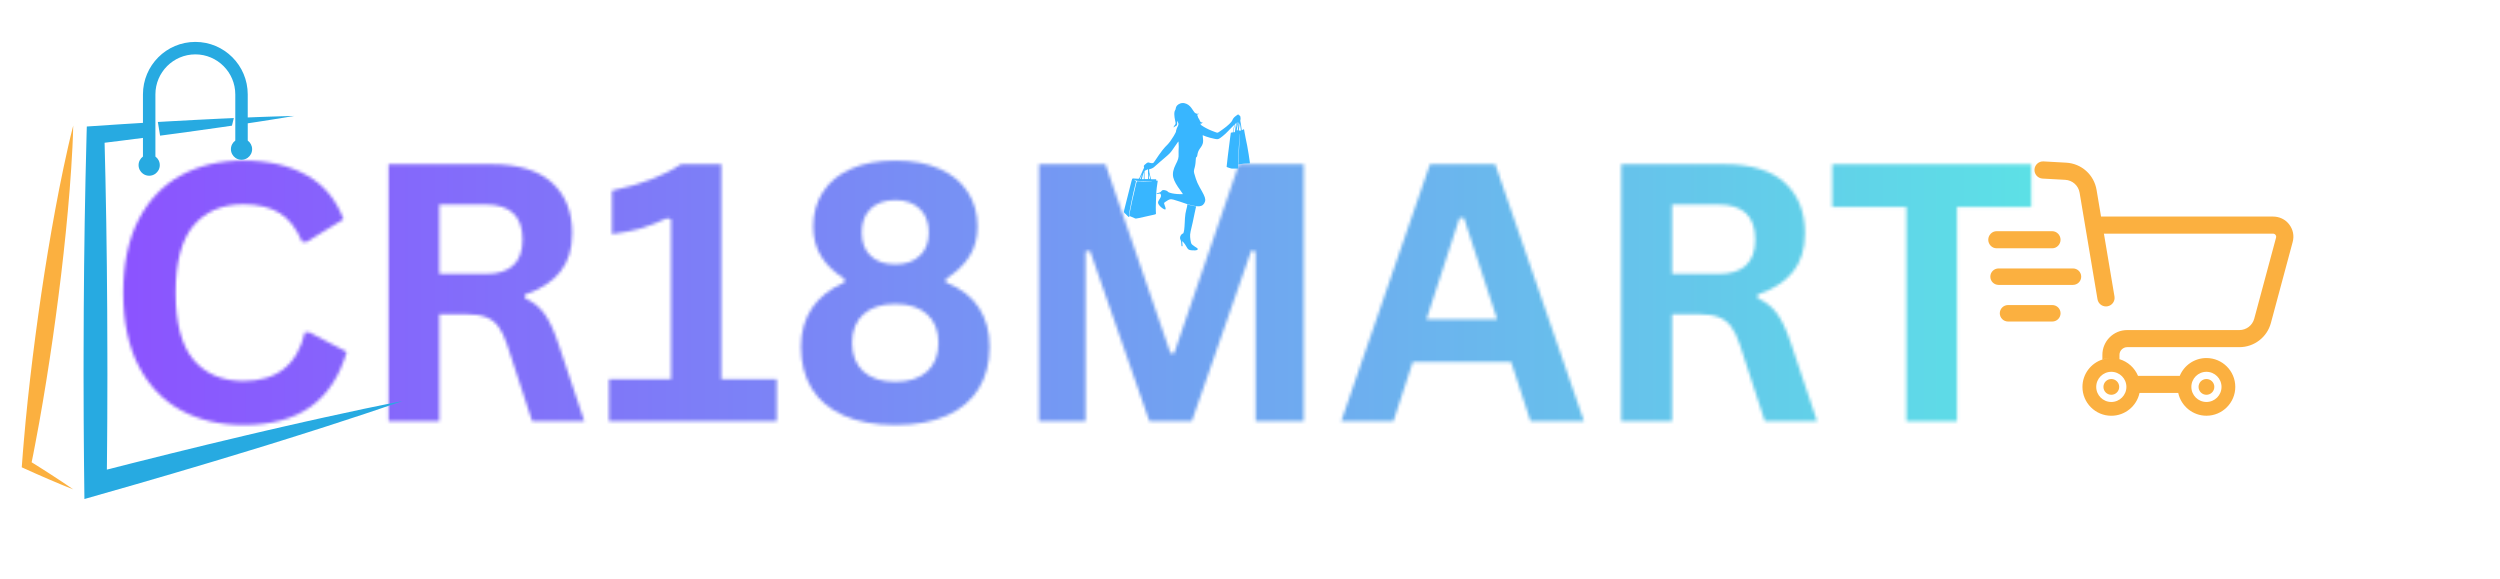 <svg version="1.0" preserveAspectRatio="xMidYMid meet" height="250" viewBox="0 0 810 187.5" zoomAndPan="magnify" width="1080" xmlns:xlink="http://www.w3.org/1999/xlink" xmlns="http://www.w3.org/2000/svg"><defs><filter id="1d93ebd31a" height="100%" width="100%" y="0%" x="0%"><feColorMatrix color-interpolation-filters="sRGB" values="0 0 0 0 1 0 0 0 0 1 0 0 0 0 1 0 0 0 1 0"></feColorMatrix></filter><g></g><clipPath id="fa1cfe1f7f"><path clip-rule="nonzero" d="M 1.078 0 L 808.922 0 L 808.922 187 L 1.078 187 Z M 1.078 0"></path></clipPath><clipPath id="c93cadf011"><path clip-rule="nonzero" d="M 0.078 0 L 807.922 0 L 807.922 187 L 0.078 187 Z M 0.078 0"></path></clipPath><clipPath id="89bdf2b02a"><path clip-rule="nonzero" d="M 0.078 0 L 807.922 0 L 807.922 187 L 0.078 187 Z M 0.078 0"></path></clipPath><linearGradient id="1d2aead615" y2="108.5" gradientUnits="userSpaceOnUse" x2="1063.426" y1="108.5" gradientTransform="matrix(0.748, 0, 0, 0.748, 12.537, 10.071)" x1="-16.659"><stop offset="0" stop-color="rgb(54.9%, 32.159%, 100%)" stop-opacity="1"></stop><stop offset="0.031" stop-color="rgb(54.9%, 32.159%, 100%)" stop-opacity="1"></stop><stop offset="0.039" stop-color="rgb(54.9%, 32.159%, 100%)" stop-opacity="1"></stop><stop offset="0.043" stop-color="rgb(54.817%, 32.402%, 99.957%)" stop-opacity="1"></stop><stop offset="0.047" stop-color="rgb(54.736%, 32.645%, 99.915%)" stop-opacity="1"></stop><stop offset="0.051" stop-color="rgb(54.642%, 32.927%, 99.864%)" stop-opacity="1"></stop><stop offset="0.055" stop-color="rgb(54.547%, 33.209%, 99.815%)" stop-opacity="1"></stop><stop offset="0.059" stop-color="rgb(54.453%, 33.492%, 99.767%)" stop-opacity="1"></stop><stop offset="0.062" stop-color="rgb(54.358%, 33.774%, 99.718%)" stop-opacity="1"></stop><stop offset="0.066" stop-color="rgb(54.263%, 34.056%, 99.667%)" stop-opacity="1"></stop><stop offset="0.07" stop-color="rgb(54.169%, 34.338%, 99.619%)" stop-opacity="1"></stop><stop offset="0.074" stop-color="rgb(54.073%, 34.621%, 99.568%)" stop-opacity="1"></stop><stop offset="0.078" stop-color="rgb(53.978%, 34.903%, 99.519%)" stop-opacity="1"></stop><stop offset="0.082" stop-color="rgb(53.883%, 35.185%, 99.471%)" stop-opacity="1"></stop><stop offset="0.086" stop-color="rgb(53.789%, 35.468%, 99.422%)" stop-opacity="1"></stop><stop offset="0.09" stop-color="rgb(53.694%, 35.75%, 99.371%)" stop-opacity="1"></stop><stop offset="0.094" stop-color="rgb(53.6%, 36.032%, 99.323%)" stop-opacity="1"></stop><stop offset="0.098" stop-color="rgb(53.505%, 36.314%, 99.272%)" stop-opacity="1"></stop><stop offset="0.102" stop-color="rgb(53.41%, 36.597%, 99.223%)" stop-opacity="1"></stop><stop offset="0.105" stop-color="rgb(53.316%, 36.879%, 99.174%)" stop-opacity="1"></stop><stop offset="0.109" stop-color="rgb(53.221%, 37.161%, 99.126%)" stop-opacity="1"></stop><stop offset="0.113" stop-color="rgb(53.127%, 37.442%, 99.075%)" stop-opacity="1"></stop><stop offset="0.117" stop-color="rgb(53.032%, 37.724%, 99.026%)" stop-opacity="1"></stop><stop offset="0.121" stop-color="rgb(52.936%, 38.007%, 98.976%)" stop-opacity="1"></stop><stop offset="0.125" stop-color="rgb(52.841%, 38.289%, 98.927%)" stop-opacity="1"></stop><stop offset="0.129" stop-color="rgb(52.747%, 38.571%, 98.878%)" stop-opacity="1"></stop><stop offset="0.133" stop-color="rgb(52.652%, 38.853%, 98.83%)" stop-opacity="1"></stop><stop offset="0.137" stop-color="rgb(52.557%, 39.136%, 98.779%)" stop-opacity="1"></stop><stop offset="0.141" stop-color="rgb(52.463%, 39.418%, 98.73%)" stop-opacity="1"></stop><stop offset="0.145" stop-color="rgb(52.368%, 39.7%, 98.68%)" stop-opacity="1"></stop><stop offset="0.148" stop-color="rgb(52.274%, 39.983%, 98.631%)" stop-opacity="1"></stop><stop offset="0.152" stop-color="rgb(52.179%, 40.265%, 98.582%)" stop-opacity="1"></stop><stop offset="0.156" stop-color="rgb(52.084%, 40.547%, 98.534%)" stop-opacity="1"></stop><stop offset="0.16" stop-color="rgb(51.99%, 40.829%, 98.483%)" stop-opacity="1"></stop><stop offset="0.164" stop-color="rgb(51.895%, 41.112%, 98.434%)" stop-opacity="1"></stop><stop offset="0.168" stop-color="rgb(51.801%, 41.394%, 98.386%)" stop-opacity="1"></stop><stop offset="0.172" stop-color="rgb(51.706%, 41.676%, 98.337%)" stop-opacity="1"></stop><stop offset="0.176" stop-color="rgb(51.61%, 41.959%, 98.286%)" stop-opacity="1"></stop><stop offset="0.18" stop-color="rgb(51.515%, 42.241%, 98.238%)" stop-opacity="1"></stop><stop offset="0.184" stop-color="rgb(51.421%, 42.523%, 98.187%)" stop-opacity="1"></stop><stop offset="0.188" stop-color="rgb(51.326%, 42.805%, 98.138%)" stop-opacity="1"></stop><stop offset="0.191" stop-color="rgb(51.231%, 43.088%, 98.09%)" stop-opacity="1"></stop><stop offset="0.195" stop-color="rgb(51.137%, 43.37%, 98.041%)" stop-opacity="1"></stop><stop offset="0.199" stop-color="rgb(51.042%, 43.652%, 97.99%)" stop-opacity="1"></stop><stop offset="0.203" stop-color="rgb(50.948%, 43.935%, 97.942%)" stop-opacity="1"></stop><stop offset="0.207" stop-color="rgb(50.853%, 44.217%, 97.891%)" stop-opacity="1"></stop><stop offset="0.211" stop-color="rgb(50.758%, 44.499%, 97.842%)" stop-opacity="1"></stop><stop offset="0.215" stop-color="rgb(50.664%, 44.781%, 97.794%)" stop-opacity="1"></stop><stop offset="0.219" stop-color="rgb(50.569%, 45.064%, 97.745%)" stop-opacity="1"></stop><stop offset="0.223" stop-color="rgb(50.473%, 45.346%, 97.694%)" stop-opacity="1"></stop><stop offset="0.227" stop-color="rgb(50.378%, 45.628%, 97.646%)" stop-opacity="1"></stop><stop offset="0.23" stop-color="rgb(50.284%, 45.911%, 97.595%)" stop-opacity="1"></stop><stop offset="0.234" stop-color="rgb(50.189%, 46.193%, 97.546%)" stop-opacity="1"></stop><stop offset="0.238" stop-color="rgb(50.095%, 46.475%, 97.498%)" stop-opacity="1"></stop><stop offset="0.242" stop-color="rgb(50%, 46.758%, 97.449%)" stop-opacity="1"></stop><stop offset="0.246" stop-color="rgb(49.905%, 47.04%, 97.398%)" stop-opacity="1"></stop><stop offset="0.25" stop-color="rgb(49.811%, 47.322%, 97.35%)" stop-opacity="1"></stop><stop offset="0.254" stop-color="rgb(49.716%, 47.604%, 97.299%)" stop-opacity="1"></stop><stop offset="0.258" stop-color="rgb(49.622%, 47.887%, 97.25%)" stop-opacity="1"></stop><stop offset="0.262" stop-color="rgb(49.527%, 48.169%, 97.202%)" stop-opacity="1"></stop><stop offset="0.266" stop-color="rgb(49.432%, 48.451%, 97.153%)" stop-opacity="1"></stop><stop offset="0.27" stop-color="rgb(49.336%, 48.734%, 97.102%)" stop-opacity="1"></stop><stop offset="0.273" stop-color="rgb(49.242%, 49.016%, 97.054%)" stop-opacity="1"></stop><stop offset="0.277" stop-color="rgb(49.147%, 49.298%, 97.003%)" stop-opacity="1"></stop><stop offset="0.281" stop-color="rgb(49.052%, 49.58%, 96.954%)" stop-opacity="1"></stop><stop offset="0.285" stop-color="rgb(48.958%, 49.863%, 96.906%)" stop-opacity="1"></stop><stop offset="0.289" stop-color="rgb(48.863%, 50.145%, 96.857%)" stop-opacity="1"></stop><stop offset="0.293" stop-color="rgb(48.769%, 50.427%, 96.806%)" stop-opacity="1"></stop><stop offset="0.297" stop-color="rgb(48.674%, 50.71%, 96.758%)" stop-opacity="1"></stop><stop offset="0.301" stop-color="rgb(48.579%, 50.992%, 96.707%)" stop-opacity="1"></stop><stop offset="0.305" stop-color="rgb(48.485%, 51.274%, 96.658%)" stop-opacity="1"></stop><stop offset="0.309" stop-color="rgb(48.39%, 51.556%, 96.609%)" stop-opacity="1"></stop><stop offset="0.312" stop-color="rgb(48.296%, 51.839%, 96.561%)" stop-opacity="1"></stop><stop offset="0.316" stop-color="rgb(48.201%, 52.121%, 96.51%)" stop-opacity="1"></stop><stop offset="0.32" stop-color="rgb(48.106%, 52.403%, 96.461%)" stop-opacity="1"></stop><stop offset="0.324" stop-color="rgb(48.01%, 52.686%, 96.411%)" stop-opacity="1"></stop><stop offset="0.328" stop-color="rgb(47.916%, 52.968%, 96.362%)" stop-opacity="1"></stop><stop offset="0.332" stop-color="rgb(47.821%, 53.25%, 96.313%)" stop-opacity="1"></stop><stop offset="0.336" stop-color="rgb(47.726%, 53.532%, 96.265%)" stop-opacity="1"></stop><stop offset="0.34" stop-color="rgb(47.632%, 53.815%, 96.214%)" stop-opacity="1"></stop><stop offset="0.344" stop-color="rgb(47.537%, 54.097%, 96.165%)" stop-opacity="1"></stop><stop offset="0.348" stop-color="rgb(47.443%, 54.378%, 96.117%)" stop-opacity="1"></stop><stop offset="0.352" stop-color="rgb(47.348%, 54.66%, 96.068%)" stop-opacity="1"></stop><stop offset="0.355" stop-color="rgb(47.253%, 54.942%, 96.017%)" stop-opacity="1"></stop><stop offset="0.359" stop-color="rgb(47.159%, 55.225%, 95.969%)" stop-opacity="1"></stop><stop offset="0.363" stop-color="rgb(47.064%, 55.507%, 95.918%)" stop-opacity="1"></stop><stop offset="0.367" stop-color="rgb(46.97%, 55.789%, 95.869%)" stop-opacity="1"></stop><stop offset="0.371" stop-color="rgb(46.873%, 56.071%, 95.821%)" stop-opacity="1"></stop><stop offset="0.375" stop-color="rgb(46.779%, 56.354%, 95.772%)" stop-opacity="1"></stop><stop offset="0.379" stop-color="rgb(46.684%, 56.636%, 95.721%)" stop-opacity="1"></stop><stop offset="0.383" stop-color="rgb(46.59%, 56.918%, 95.673%)" stop-opacity="1"></stop><stop offset="0.387" stop-color="rgb(46.495%, 57.201%, 95.622%)" stop-opacity="1"></stop><stop offset="0.391" stop-color="rgb(46.4%, 57.483%, 95.573%)" stop-opacity="1"></stop><stop offset="0.395" stop-color="rgb(46.306%, 57.765%, 95.525%)" stop-opacity="1"></stop><stop offset="0.398" stop-color="rgb(46.211%, 58.047%, 95.476%)" stop-opacity="1"></stop><stop offset="0.402" stop-color="rgb(46.117%, 58.33%, 95.425%)" stop-opacity="1"></stop><stop offset="0.406" stop-color="rgb(46.022%, 58.612%, 95.377%)" stop-opacity="1"></stop><stop offset="0.41" stop-color="rgb(45.927%, 58.894%, 95.326%)" stop-opacity="1"></stop><stop offset="0.414" stop-color="rgb(45.833%, 59.177%, 95.277%)" stop-opacity="1"></stop><stop offset="0.418" stop-color="rgb(45.738%, 59.459%, 95.229%)" stop-opacity="1"></stop><stop offset="0.422" stop-color="rgb(45.644%, 59.741%, 95.18%)" stop-opacity="1"></stop><stop offset="0.426" stop-color="rgb(45.547%, 60.023%, 95.129%)" stop-opacity="1"></stop><stop offset="0.43" stop-color="rgb(45.453%, 60.306%, 95.081%)" stop-opacity="1"></stop><stop offset="0.434" stop-color="rgb(45.358%, 60.588%, 95.03%)" stop-opacity="1"></stop><stop offset="0.438" stop-color="rgb(45.264%, 60.87%, 94.981%)" stop-opacity="1"></stop><stop offset="0.441" stop-color="rgb(45.169%, 61.153%, 94.933%)" stop-opacity="1"></stop><stop offset="0.445" stop-color="rgb(45.074%, 61.435%, 94.884%)" stop-opacity="1"></stop><stop offset="0.449" stop-color="rgb(44.98%, 61.717%, 94.833%)" stop-opacity="1"></stop><stop offset="0.453" stop-color="rgb(44.885%, 62%, 94.785%)" stop-opacity="1"></stop><stop offset="0.457" stop-color="rgb(44.791%, 62.282%, 94.734%)" stop-opacity="1"></stop><stop offset="0.461" stop-color="rgb(44.696%, 62.564%, 94.685%)" stop-opacity="1"></stop><stop offset="0.465" stop-color="rgb(44.601%, 62.846%, 94.637%)" stop-opacity="1"></stop><stop offset="0.469" stop-color="rgb(44.507%, 63.129%, 94.588%)" stop-opacity="1"></stop><stop offset="0.473" stop-color="rgb(44.411%, 63.411%, 94.537%)" stop-opacity="1"></stop><stop offset="0.477" stop-color="rgb(44.316%, 63.693%, 94.489%)" stop-opacity="1"></stop><stop offset="0.48" stop-color="rgb(44.221%, 63.976%, 94.438%)" stop-opacity="1"></stop><stop offset="0.484" stop-color="rgb(44.127%, 64.258%, 94.389%)" stop-opacity="1"></stop><stop offset="0.488" stop-color="rgb(44.032%, 64.54%, 94.341%)" stop-opacity="1"></stop><stop offset="0.492" stop-color="rgb(43.938%, 64.822%, 94.292%)" stop-opacity="1"></stop><stop offset="0.496" stop-color="rgb(43.843%, 65.105%, 94.241%)" stop-opacity="1"></stop><stop offset="0.5" stop-color="rgb(43.748%, 65.387%, 94.193%)" stop-opacity="1"></stop><stop offset="0.504" stop-color="rgb(43.654%, 65.669%, 94.142%)" stop-opacity="1"></stop><stop offset="0.508" stop-color="rgb(43.559%, 65.952%, 94.093%)" stop-opacity="1"></stop><stop offset="0.512" stop-color="rgb(43.465%, 66.234%, 94.044%)" stop-opacity="1"></stop><stop offset="0.516" stop-color="rgb(43.37%, 66.516%, 93.996%)" stop-opacity="1"></stop><stop offset="0.52" stop-color="rgb(43.274%, 66.798%, 93.945%)" stop-opacity="1"></stop><stop offset="0.523" stop-color="rgb(43.179%, 67.081%, 93.896%)" stop-opacity="1"></stop><stop offset="0.527" stop-color="rgb(43.085%, 67.363%, 93.848%)" stop-opacity="1"></stop><stop offset="0.531" stop-color="rgb(42.99%, 67.645%, 93.799%)" stop-opacity="1"></stop><stop offset="0.535" stop-color="rgb(42.896%, 67.928%, 93.748%)" stop-opacity="1"></stop><stop offset="0.539" stop-color="rgb(42.801%, 68.21%, 93.7%)" stop-opacity="1"></stop><stop offset="0.543" stop-color="rgb(42.706%, 68.492%, 93.649%)" stop-opacity="1"></stop><stop offset="0.547" stop-color="rgb(42.612%, 68.774%, 93.6%)" stop-opacity="1"></stop><stop offset="0.551" stop-color="rgb(42.517%, 69.057%, 93.552%)" stop-opacity="1"></stop><stop offset="0.555" stop-color="rgb(42.422%, 69.339%, 93.503%)" stop-opacity="1"></stop><stop offset="0.559" stop-color="rgb(42.328%, 69.621%, 93.452%)" stop-opacity="1"></stop><stop offset="0.562" stop-color="rgb(42.233%, 69.904%, 93.404%)" stop-opacity="1"></stop><stop offset="0.566" stop-color="rgb(42.139%, 70.186%, 93.353%)" stop-opacity="1"></stop><stop offset="0.57" stop-color="rgb(42.044%, 70.468%, 93.304%)" stop-opacity="1"></stop><stop offset="0.574" stop-color="rgb(41.948%, 70.75%, 93.256%)" stop-opacity="1"></stop><stop offset="0.578" stop-color="rgb(41.853%, 71.033%, 93.207%)" stop-opacity="1"></stop><stop offset="0.582" stop-color="rgb(41.759%, 71.313%, 93.156%)" stop-opacity="1"></stop><stop offset="0.586" stop-color="rgb(41.664%, 71.596%, 93.108%)" stop-opacity="1"></stop><stop offset="0.59" stop-color="rgb(41.57%, 71.878%, 93.057%)" stop-opacity="1"></stop><stop offset="0.594" stop-color="rgb(41.475%, 72.16%, 93.008%)" stop-opacity="1"></stop><stop offset="0.598" stop-color="rgb(41.38%, 72.443%, 92.96%)" stop-opacity="1"></stop><stop offset="0.602" stop-color="rgb(41.286%, 72.725%, 92.911%)" stop-opacity="1"></stop><stop offset="0.605" stop-color="rgb(41.191%, 73.007%, 92.86%)" stop-opacity="1"></stop><stop offset="0.609" stop-color="rgb(41.096%, 73.289%, 92.812%)" stop-opacity="1"></stop><stop offset="0.613" stop-color="rgb(41.002%, 73.572%, 92.761%)" stop-opacity="1"></stop><stop offset="0.617" stop-color="rgb(40.907%, 73.854%, 92.712%)" stop-opacity="1"></stop><stop offset="0.621" stop-color="rgb(40.811%, 74.136%, 92.664%)" stop-opacity="1"></stop><stop offset="0.625" stop-color="rgb(40.717%, 74.419%, 92.615%)" stop-opacity="1"></stop><stop offset="0.629" stop-color="rgb(40.622%, 74.701%, 92.564%)" stop-opacity="1"></stop><stop offset="0.633" stop-color="rgb(40.527%, 74.983%, 92.516%)" stop-opacity="1"></stop><stop offset="0.637" stop-color="rgb(40.433%, 75.266%, 92.465%)" stop-opacity="1"></stop><stop offset="0.641" stop-color="rgb(40.338%, 75.548%, 92.416%)" stop-opacity="1"></stop><stop offset="0.645" stop-color="rgb(40.244%, 75.83%, 92.368%)" stop-opacity="1"></stop><stop offset="0.648" stop-color="rgb(40.149%, 76.112%, 92.319%)" stop-opacity="1"></stop><stop offset="0.652" stop-color="rgb(40.054%, 76.395%, 92.268%)" stop-opacity="1"></stop><stop offset="0.656" stop-color="rgb(39.96%, 76.677%, 92.22%)" stop-opacity="1"></stop><stop offset="0.66" stop-color="rgb(39.865%, 76.959%, 92.169%)" stop-opacity="1"></stop><stop offset="0.664" stop-color="rgb(39.771%, 77.242%, 92.12%)" stop-opacity="1"></stop><stop offset="0.668" stop-color="rgb(39.674%, 77.524%, 92.072%)" stop-opacity="1"></stop><stop offset="0.672" stop-color="rgb(39.58%, 77.806%, 92.023%)" stop-opacity="1"></stop><stop offset="0.676" stop-color="rgb(39.485%, 78.088%, 91.972%)" stop-opacity="1"></stop><stop offset="0.68" stop-color="rgb(39.391%, 78.371%, 91.924%)" stop-opacity="1"></stop><stop offset="0.684" stop-color="rgb(39.296%, 78.653%, 91.873%)" stop-opacity="1"></stop><stop offset="0.688" stop-color="rgb(39.201%, 78.935%, 91.824%)" stop-opacity="1"></stop><stop offset="0.691" stop-color="rgb(39.107%, 79.218%, 91.776%)" stop-opacity="1"></stop><stop offset="0.695" stop-color="rgb(39.012%, 79.5%, 91.727%)" stop-opacity="1"></stop><stop offset="0.699" stop-color="rgb(38.918%, 79.782%, 91.676%)" stop-opacity="1"></stop><stop offset="0.703" stop-color="rgb(38.823%, 80.064%, 91.628%)" stop-opacity="1"></stop><stop offset="0.707" stop-color="rgb(38.728%, 80.347%, 91.579%)" stop-opacity="1"></stop><stop offset="0.711" stop-color="rgb(38.634%, 80.629%, 91.53%)" stop-opacity="1"></stop><stop offset="0.715" stop-color="rgb(38.539%, 80.911%, 91.479%)" stop-opacity="1"></stop><stop offset="0.719" stop-color="rgb(38.445%, 81.194%, 91.431%)" stop-opacity="1"></stop><stop offset="0.723" stop-color="rgb(38.348%, 81.476%, 91.38%)" stop-opacity="1"></stop><stop offset="0.727" stop-color="rgb(38.254%, 81.758%, 91.331%)" stop-opacity="1"></stop><stop offset="0.73" stop-color="rgb(38.159%, 82.04%, 91.283%)" stop-opacity="1"></stop><stop offset="0.734" stop-color="rgb(38.065%, 82.323%, 91.234%)" stop-opacity="1"></stop><stop offset="0.738" stop-color="rgb(37.97%, 82.605%, 91.183%)" stop-opacity="1"></stop><stop offset="0.742" stop-color="rgb(37.875%, 82.887%, 91.135%)" stop-opacity="1"></stop><stop offset="0.746" stop-color="rgb(37.781%, 83.17%, 91.084%)" stop-opacity="1"></stop><stop offset="0.75" stop-color="rgb(37.686%, 83.452%, 91.035%)" stop-opacity="1"></stop><stop offset="0.754" stop-color="rgb(37.592%, 83.734%, 90.987%)" stop-opacity="1"></stop><stop offset="0.758" stop-color="rgb(37.497%, 84.016%, 90.938%)" stop-opacity="1"></stop><stop offset="0.762" stop-color="rgb(37.402%, 84.299%, 90.887%)" stop-opacity="1"></stop><stop offset="0.766" stop-color="rgb(37.308%, 84.581%, 90.839%)" stop-opacity="1"></stop><stop offset="0.77" stop-color="rgb(37.212%, 84.863%, 90.788%)" stop-opacity="1"></stop><stop offset="0.773" stop-color="rgb(37.117%, 85.146%, 90.739%)" stop-opacity="1"></stop><stop offset="0.777" stop-color="rgb(37.022%, 85.428%, 90.691%)" stop-opacity="1"></stop><stop offset="0.781" stop-color="rgb(36.928%, 85.71%, 90.642%)" stop-opacity="1"></stop><stop offset="0.785" stop-color="rgb(36.833%, 85.992%, 90.591%)" stop-opacity="1"></stop><stop offset="0.789" stop-color="rgb(36.739%, 86.275%, 90.543%)" stop-opacity="1"></stop><stop offset="0.793" stop-color="rgb(36.644%, 86.557%, 90.492%)" stop-opacity="1"></stop><stop offset="0.797" stop-color="rgb(36.549%, 86.839%, 90.443%)" stop-opacity="1"></stop><stop offset="0.801" stop-color="rgb(36.455%, 87.122%, 90.395%)" stop-opacity="1"></stop><stop offset="0.805" stop-color="rgb(36.36%, 87.404%, 90.346%)" stop-opacity="1"></stop><stop offset="0.809" stop-color="rgb(36.266%, 87.686%, 90.295%)" stop-opacity="1"></stop><stop offset="0.812" stop-color="rgb(36.171%, 87.968%, 90.247%)" stop-opacity="1"></stop><stop offset="0.875" stop-color="rgb(36.125%, 88.103%, 90.222%)" stop-opacity="1"></stop><stop offset="1" stop-color="rgb(36.079%, 88.239%, 90.199%)" stop-opacity="1"></stop></linearGradient><clipPath id="50ed7cf6f8"><rect height="187" y="0" width="808" x="0"></rect></clipPath><clipPath id="1123921757"><path clip-rule="nonzero" d="M 0.078 0 L 807.922 0 L 807.922 187 L 0.078 187 Z M 0.078 0"></path></clipPath><clipPath id="0b5e10e508"><rect height="187" y="0" width="808" x="0"></rect></clipPath><clipPath id="be7d7fc709"><rect height="187" y="0" width="808" x="0"></rect></clipPath><mask id="433caad255"><g filter="url(#1d93ebd31a)"><g transform="matrix(1, 0, 0, 1, 0, 0)"><g clip-path="url(#be7d7fc709)"><g clip-path="url(#1123921757)"><g transform="matrix(1, 0, 0, 1, 0, 0)"><g clip-path="url(#0b5e10e508)"><g fill-opacity="1" fill="#000000"><g transform="translate(32.38, 136.498)"><g><path d="M 45.516 1.203 C 37.836 1.203 31.078 -0.391 25.234 -3.578 C 19.391 -6.773 14.812 -11.57 11.5 -17.969 C 8.195 -24.363 6.547 -32.254 6.547 -41.641 C 6.547 -51.016 8.195 -58.898 11.5 -65.297 C 14.812 -71.703 19.391 -76.5 25.234 -79.688 C 31.078 -82.875 37.836 -84.469 45.516 -84.469 C 53.523 -84.469 60.328 -82.898 65.922 -79.766 C 71.523 -76.641 75.523 -71.867 77.922 -65.453 L 65.906 -58.094 L 64.484 -58.156 C 62.691 -62.488 60.266 -65.594 57.203 -67.469 C 54.148 -69.352 50.254 -70.297 45.516 -70.297 C 38.598 -70.297 33.203 -68.004 29.328 -63.422 C 25.461 -58.848 23.531 -51.586 23.531 -41.641 C 23.531 -31.723 25.461 -24.477 29.328 -19.906 C 33.203 -15.332 38.598 -13.047 45.516 -13.047 C 56.336 -13.047 62.961 -18.305 65.391 -28.828 L 66.812 -28.828 L 78.953 -22.5 C 76.672 -14.602 72.773 -8.676 67.266 -4.719 C 61.766 -0.77 54.516 1.203 45.516 1.203 Z M 45.516 1.203"></path></g></g></g><g fill-opacity="1" fill="#000000"><g transform="translate(114.06, 136.498)"><g><path d="M 10.828 0 L 10.828 -83.281 L 44.266 -83.281 C 52.879 -83.281 59.379 -81.297 63.766 -77.328 C 68.148 -73.359 70.344 -67.879 70.344 -60.891 C 70.344 -55.836 69.062 -51.695 66.5 -48.469 C 63.938 -45.238 60.113 -42.77 55.031 -41.062 L 55.031 -39.875 C 57.645 -38.727 59.758 -37.035 61.375 -34.797 C 62.988 -32.555 64.516 -29.234 65.953 -24.828 L 74.281 0 L 57.359 0 L 49.219 -24.891 C 48.383 -27.398 47.441 -29.348 46.391 -30.734 C 45.348 -32.117 44.02 -33.125 42.406 -33.75 C 40.789 -34.375 38.691 -34.688 36.109 -34.688 L 27.281 -34.688 L 27.281 0 Z M 42.266 -47.734 C 50.242 -47.734 54.234 -51.453 54.234 -58.891 C 54.234 -66.453 50.242 -70.234 42.266 -70.234 L 27.281 -70.234 L 27.281 -47.734 Z M 42.266 -47.734"></path></g></g></g><g fill-opacity="1" fill="#000000"><g transform="translate(191.925, 136.498)"><g><path d="M 4.391 0 L 4.391 -13.609 L 24.5 -13.609 L 24.5 -65.453 L 23.188 -65.797 C 20.332 -64.422 17.531 -63.332 14.781 -62.531 C 12.031 -61.738 8.891 -61.113 5.359 -60.656 L 5.359 -74.734 C 14.586 -76.672 22.047 -79.52 27.734 -83.281 L 40.781 -83.281 L 40.781 -13.609 L 58.734 -13.609 L 58.734 0 Z M 4.391 0"></path></g></g></g><g fill-opacity="1" fill="#000000"><g transform="translate(253.384, 136.498)"><g><path d="M 35.719 1.203 C 29.102 1.203 23.508 0.176 18.938 -1.875 C 14.363 -3.926 10.914 -6.848 8.594 -10.641 C 6.281 -14.441 5.125 -18.945 5.125 -24.156 C 5.125 -28.977 6.316 -33.156 8.703 -36.688 C 11.098 -40.219 14.598 -42.988 19.203 -45 L 19.203 -46.203 C 15.93 -48.211 13.43 -50.602 11.703 -53.375 C 9.973 -56.145 9.109 -59.391 9.109 -63.109 C 9.109 -67.328 10.145 -71.051 12.219 -74.281 C 14.289 -77.508 17.328 -80.016 21.328 -81.797 C 25.336 -83.578 30.133 -84.469 35.719 -84.469 C 41.301 -84.469 46.082 -83.578 50.062 -81.797 C 54.051 -80.016 57.086 -77.508 59.172 -74.281 C 61.266 -71.051 62.312 -67.328 62.312 -63.109 C 62.312 -59.391 61.438 -56.148 59.688 -53.391 C 57.945 -50.641 55.426 -48.242 52.125 -46.203 L 52.125 -45 C 56.977 -43.062 60.547 -40.305 62.828 -36.734 C 65.109 -33.172 66.25 -28.977 66.25 -24.156 C 66.25 -18.945 65.086 -14.441 62.766 -10.641 C 60.453 -6.848 57.016 -3.926 52.453 -1.875 C 47.898 0.176 42.32 1.203 35.719 1.203 Z M 35.719 -50.859 C 39.02 -50.859 41.645 -51.77 43.594 -53.594 C 45.551 -55.414 46.531 -57.941 46.531 -61.172 C 46.531 -64.441 45.551 -67.004 43.594 -68.859 C 41.645 -70.723 39.02 -71.656 35.719 -71.656 C 32.332 -71.656 29.672 -70.734 27.734 -68.891 C 25.797 -67.047 24.828 -64.473 24.828 -61.172 C 24.828 -57.91 25.797 -55.375 27.734 -53.562 C 29.672 -51.758 32.332 -50.859 35.719 -50.859 Z M 35.719 -12.812 C 40.156 -12.812 43.586 -13.922 46.016 -16.141 C 48.453 -18.367 49.672 -21.457 49.672 -25.406 C 49.672 -29.352 48.453 -32.438 46.016 -34.656 C 43.586 -36.883 40.156 -38 35.719 -38 C 31.238 -38 27.781 -36.883 25.344 -34.656 C 22.914 -32.438 21.703 -29.352 21.703 -25.406 C 21.703 -21.457 22.914 -18.367 25.344 -16.141 C 27.781 -13.922 31.238 -12.812 35.719 -12.812 Z M 35.719 -12.812"></path></g></g></g><g fill-opacity="1" fill="#000000"><g transform="translate(324.812, 136.498)"><g><path d="M 25.922 0 L 10.828 0 L 10.828 -83.281 L 32.359 -83.281 L 53.422 -22.047 L 54.625 -22.047 L 75.594 -83.281 L 96.609 -83.281 L 96.609 0 L 81 0 L 81 -55.031 L 79.578 -55.25 L 60.328 0 L 46.594 0 L 27.344 -55.25 L 25.922 -55.031 Z M 25.922 0"></path></g></g></g><g fill-opacity="1" fill="#000000"><g transform="translate(432.295, 136.498)"><g><path d="M 79.922 0 L 62.594 0 L 56.328 -19.203 L 24.438 -19.203 L 18.172 0 L 1.25 0 L 30.016 -83.281 L 51.156 -83.281 Z M 39.594 -65.906 L 28.875 -33.031 L 51.781 -33.031 L 41.016 -65.906 Z M 39.594 -65.906"></path></g></g></g><g fill-opacity="1" fill="#000000"><g transform="translate(513.463, 136.498)"><g><path d="M 10.828 0 L 10.828 -83.281 L 44.266 -83.281 C 52.879 -83.281 59.379 -81.297 63.766 -77.328 C 68.148 -73.359 70.344 -67.879 70.344 -60.891 C 70.344 -55.836 69.062 -51.695 66.5 -48.469 C 63.938 -45.238 60.113 -42.77 55.031 -41.062 L 55.031 -39.875 C 57.645 -38.727 59.758 -37.035 61.375 -34.797 C 62.988 -32.555 64.516 -29.234 65.953 -24.828 L 74.281 0 L 57.359 0 L 49.219 -24.891 C 48.383 -27.398 47.441 -29.348 46.391 -30.734 C 45.348 -32.117 44.02 -33.125 42.406 -33.75 C 40.789 -34.375 38.691 -34.688 36.109 -34.688 L 27.281 -34.688 L 27.281 0 Z M 42.266 -47.734 C 50.242 -47.734 54.234 -51.453 54.234 -58.891 C 54.234 -66.453 50.242 -70.234 42.266 -70.234 L 27.281 -70.234 L 27.281 -47.734 Z M 42.266 -47.734"></path></g></g></g><g fill-opacity="1" fill="#000000"><g transform="translate(590.359, 136.498)"><g><path d="M 66.766 -83.281 L 66.766 -69.438 L 42.719 -69.438 L 42.719 0 L 26.312 0 L 26.312 -69.438 L 2.281 -69.438 L 2.281 -83.281 Z M 66.766 -83.281"></path></g></g></g></g></g></g></g></g></g></mask><clipPath id="de799f42ca"><path clip-rule="nonzero" d="M 0.078 0 L 807.922 0 L 807.922 187 L 0.078 187 Z M 0.078 0"></path></clipPath><clipPath id="1d428f9480"><rect height="187" y="0" width="808" x="0"></rect></clipPath><clipPath id="6768bd3225"><rect height="187" y="0" width="808" x="0"></rect></clipPath><clipPath id="120f388f4d"><path clip-rule="nonzero" d="M 7.027 40 L 24 40 L 24 159 L 7.027 159 Z M 7.027 40"></path></clipPath><clipPath id="80f67aa7c1"><path clip-rule="nonzero" d="M 27 13.578 L 130.449 13.578 L 130.449 161.684 L 27 161.684 Z M 27 13.578"></path></clipPath><clipPath id="36175dadc5"><path clip-rule="nonzero" d="M 644.195 86 L 675 86 L 675 93 L 644.195 93 Z M 644.195 86"></path></clipPath><clipPath id="ef8b13a442"><path clip-rule="nonzero" d="M 644.195 74 L 668 74 L 668 81 L 644.195 81 Z M 644.195 74"></path></clipPath><clipPath id="81e4289d6e"><path clip-rule="nonzero" d="M 659.027 52.293 L 742.934 52.293 L 742.934 134.562 L 659.027 134.562 Z M 659.027 52.293"></path></clipPath><clipPath id="51822fd280"><path clip-rule="nonzero" d="M 364.07 33.336 L 405 33.336 L 405 81.207 L 364.07 81.207 Z M 364.07 33.336"></path></clipPath></defs><g clip-path="url(#fa1cfe1f7f)"><g transform="matrix(1, 0, 0, 1, 1, 0)"><g clip-path="url(#6768bd3225)"><g clip-path="url(#c93cadf011)"><g mask="url(#433caad255)"><g transform="matrix(1, 0, 0, 1, 0, 0)"><g clip-path="url(#1d428f9480)"><g clip-path="url(#de799f42ca)"><path fill-rule="nonzero" d="M 0.078 0 L 0.078 187 L 807.922 187 L 807.922 0 Z M 0.078 0" fill="url(#1d2aead615)"></path></g></g></g></g></g></g></g></g><g clip-path="url(#120f388f4d)"><path fill-rule="nonzero" fill-opacity="1" d="M 11.41 143.883 C 11.848 141.613 12.262 139.34 12.68 137.066 C 13.074 134.789 13.496 132.52 13.871 130.238 C 14.254 127.961 14.645 125.684 15 123.402 C 15.363 121.121 15.73 118.844 16.066 116.559 C 16.41 114.277 16.766 111.992 17.082 109.707 C 17.398 107.418 17.742 105.137 18.039 102.844 C 18.34 100.555 18.66 98.27 18.945 95.977 L 19.797 89.102 C 20.059 86.805 20.34 84.516 20.586 82.219 C 20.832 79.922 21.098 77.625 21.316 75.324 C 21.547 73.027 21.773 70.727 21.977 68.426 C 22.195 66.121 22.375 63.816 22.57 61.512 C 22.742 59.203 22.922 56.898 23.07 54.59 C 23.223 52.277 23.359 49.969 23.473 47.652 C 23.586 45.336 23.676 43.016 23.727 40.691 C 23.145 42.941 22.605 45.199 22.09 47.457 C 21.574 49.719 21.078 51.98 20.602 54.246 C 20.121 56.512 19.668 58.777 19.211 61.047 C 18.777 63.316 18.324 65.586 17.914 67.859 C 17.484 70.133 17.082 72.406 16.684 74.684 C 16.273 76.957 15.906 79.238 15.52 81.516 C 15.137 83.793 14.789 86.078 14.418 88.355 L 13.379 95.203 C 13.035 97.488 12.727 99.777 12.395 102.062 C 12.062 104.348 11.773 106.637 11.465 108.926 C 11.152 111.211 10.871 113.504 10.586 115.797 C 10.293 118.086 10.031 120.383 9.766 122.676 C 9.488 124.969 9.254 127.266 9 129.566 C 8.746 131.859 8.535 134.16 8.305 136.461 C 8.094 138.762 7.871 141.066 7.684 143.367 L 7.395 146.824 L 7.133 150.285 L 7.047 151.406 L 7.902 151.797 C 9.203 152.391 10.516 152.969 11.824 153.555 L 13.793 154.414 L 15.766 155.273 C 17.082 155.84 18.402 156.398 19.727 156.949 L 21.723 157.762 C 22.387 158.035 23.055 158.301 23.723 158.559 C 23.133 158.145 22.543 157.738 21.945 157.34 L 20.16 156.133 C 18.965 155.34 17.766 154.555 16.559 153.777 L 14.75 152.613 L 12.938 151.461 C 12.039 150.898 11.148 150.336 10.25 149.777 L 10.754 147.293 Z M 11.41 143.883" fill="#fbb040"></path></g><g clip-path="url(#80f67aa7c1)"><path fill-rule="nonzero" fill-opacity="1" d="M 124.098 131.188 C 121.988 131.609 119.883 132.051 117.777 132.492 C 113.566 133.379 109.367 134.293 105.168 135.223 L 98.875 136.625 L 92.59 138.055 L 86.305 139.5 L 80.031 140.973 C 75.848 141.945 71.672 142.965 67.492 143.965 C 63.312 144.965 59.148 146.012 54.973 147.031 C 50.801 148.055 46.641 149.117 42.473 150.16 C 39.855 150.809 37.238 151.484 34.625 152.156 L 34.652 149.797 L 34.711 142.723 L 34.758 135.652 L 34.777 128.578 L 34.797 121.508 L 34.785 114.434 C 34.77 109.719 34.777 105.004 34.734 100.289 L 34.617 86.141 L 34.43 71.996 L 34.164 57.848 C 34.07 53.984 33.988 50.117 33.887 46.25 L 39.238 45.59 L 46.316 44.68 L 46.316 50.723 C 45.461 51.348 44.898 52.355 44.898 53.5 C 44.898 54.645 45.457 55.656 46.316 56.281 C 46.883 56.695 47.578 56.941 48.336 56.941 C 49.09 56.941 49.785 56.695 50.352 56.281 C 51.211 55.656 51.77 54.645 51.77 53.5 C 51.77 52.355 51.211 51.348 50.352 50.723 L 50.352 30.586 C 50.352 23.434 56.16 17.617 63.293 17.617 C 70.43 17.617 76.234 23.434 76.234 30.586 L 76.234 45.551 C 75.379 46.176 74.816 47.188 74.816 48.332 C 74.816 49.477 75.375 50.488 76.234 51.113 C 76.801 51.523 77.496 51.773 78.25 51.773 C 79.008 51.773 79.703 51.523 80.27 51.113 C 81.125 50.488 81.688 49.477 81.688 48.332 C 81.688 47.188 81.129 46.18 80.27 45.551 L 80.27 39.953 L 83.34 39.492 L 87.34 38.867 L 91.344 38.227 C 92.676 38.02 94.008 37.793 95.34 37.566 C 93.988 37.598 92.637 37.629 91.289 37.672 L 87.238 37.797 L 83.191 37.941 L 80.266 38.059 L 80.266 30.586 C 80.262 21.191 72.664 13.578 63.289 13.578 C 53.914 13.578 46.316 21.191 46.316 30.586 L 46.316 39.809 L 38.73 40.281 L 30.66 40.82 L 28.125 40.988 L 28.047 43.699 C 27.91 48.418 27.82 53.133 27.707 57.848 L 27.441 71.992 L 27.254 86.141 L 27.137 100.285 C 27.094 105.004 27.102 109.715 27.086 114.434 L 27.074 121.504 L 27.094 128.578 L 27.113 135.648 L 27.16 142.723 L 27.219 149.793 L 27.297 156.867 L 27.352 161.684 L 31.883 160.383 C 36.012 159.199 40.148 158.047 44.27 156.84 C 48.395 155.637 52.523 154.453 56.641 153.23 C 60.762 152.004 64.883 150.805 68.996 149.559 C 73.109 148.316 77.227 147.09 81.332 145.816 L 87.492 143.926 L 93.648 142 L 99.797 140.059 L 105.938 138.098 C 110.031 136.777 114.121 135.445 118.203 134.086 C 120.246 133.406 122.285 132.727 124.32 132.023 C 126.355 131.328 128.395 130.641 130.426 129.922 C 128.312 130.324 126.207 130.758 124.098 131.188 Z M 124.098 131.188" fill="#27aae1"></path></g><path fill-rule="nonzero" fill-opacity="1" d="M 71.051 38.461 C 68.355 38.582 65.66 38.723 62.965 38.867 C 60.27 39 57.578 39.148 54.883 39.305 L 51.141 39.52 L 51.871 43.953 L 55.281 43.496 C 57.957 43.141 60.629 42.777 63.301 42.402 C 65.973 42.031 68.645 41.66 71.312 41.273 C 72.594 41.09 73.871 40.906 75.148 40.719 L 75.758 38.25 C 74.191 38.316 72.621 38.387 71.051 38.461 Z M 71.051 38.461" fill="#27aae1"></path><path fill-rule="nonzero" fill-opacity="1" d="M 664.938 98.836 L 650.617 98.836 C 649.137 98.836 647.934 100.023 647.934 101.504 C 647.934 102.984 649.137 104.176 650.617 104.176 L 664.938 104.176 C 666.418 104.176 667.621 102.984 667.621 101.504 C 667.621 100.023 666.418 98.836 664.938 98.836" fill="#fbb040"></path><g clip-path="url(#36175dadc5)"><path fill-rule="nonzero" fill-opacity="1" d="M 671.629 86.973 L 647.551 86.973 C 646.066 86.973 644.867 88.16 644.867 89.641 C 644.867 91.121 646.066 92.309 647.551 92.309 L 671.629 92.309 C 673.109 92.309 674.312 91.121 674.312 89.641 C 674.312 88.16 673.109 86.973 671.629 86.973" fill="#fbb040"></path></g><g clip-path="url(#ef8b13a442)"><path fill-rule="nonzero" fill-opacity="1" d="M 646.879 80.445 L 664.938 80.445 C 666.418 80.445 667.621 79.16 667.621 77.68 C 667.621 76.195 666.418 74.91 664.938 74.91 L 646.879 74.91 C 645.398 74.91 644.195 76.195 644.195 77.68 C 644.195 79.16 645.398 80.445 646.879 80.445" fill="#fbb040"></path></g><path fill-rule="nonzero" fill-opacity="1" d="M 714.887 127.91 C 716.297 127.91 717.441 126.766 717.441 125.355 C 717.441 123.941 716.297 122.801 714.887 122.801 C 713.477 122.801 712.332 123.941 712.332 125.355 C 712.332 126.766 713.477 127.91 714.887 127.91" fill="#fbb040"></path><path fill-rule="nonzero" fill-opacity="1" d="M 681.512 125.355 C 681.512 126.766 682.652 127.91 684.066 127.91 C 685.477 127.91 686.621 126.766 686.621 125.355 C 686.621 123.941 685.477 122.801 684.066 122.801 C 682.652 122.801 681.512 123.941 681.512 125.355" fill="#fbb040"></path><g clip-path="url(#81e4289d6e)"><path fill-rule="nonzero" fill-opacity="1" d="M 688.953 125.355 C 688.953 128.051 686.758 130.242 684.062 130.242 C 681.371 130.242 679.176 128.051 679.176 125.355 C 679.176 122.656 681.371 120.465 684.062 120.465 C 686.758 120.465 688.953 122.656 688.953 125.355 Z M 714.887 120.465 C 717.582 120.465 719.773 122.656 719.773 125.355 C 719.773 128.051 717.582 130.242 714.887 130.242 C 712.191 130.242 710 128.051 710 125.355 C 710 122.656 712.191 120.465 714.887 120.465 Z M 736.418 70.164 L 680.73 70.164 L 680.723 70.078 L 679.289 61.535 C 678.465 56.613 674.406 52.977 669.422 52.703 L 662.105 52.297 C 660.574 52.211 659.254 53.387 659.168 54.926 C 659.086 56.461 660.262 57.777 661.801 57.859 L 669.117 58.262 C 671.477 58.391 673.402 60.109 673.793 62.441 L 679.59 96.957 C 679.82 98.32 681 99.285 682.336 99.285 C 682.488 99.285 682.645 99.273 682.801 99.246 C 684.32 98.992 685.344 97.57 685.09 96.051 L 681.668 75.699 L 736.418 75.699 C 736.875 75.699 737.141 75.922 737.262 76.074 C 737.383 76.23 737.562 76.539 737.445 76.98 L 730.375 103.254 C 729.793 105.426 727.812 106.941 725.562 106.941 L 689.211 106.941 C 684.777 106.941 681.172 110.535 681.172 114.969 L 681.172 116.465 C 681.961 116.168 683.031 116.039 684.043 116.039 C 684.047 116.039 684.051 116.039 684.055 116.039 C 683.047 116.039 682.078 116.184 681.168 116.484 C 677.426 117.703 674.715 121.219 674.715 125.363 C 674.715 130.516 678.91 134.707 684.062 134.707 C 688.52 134.707 692.258 131.57 693.188 127.391 C 693.332 126.734 693.414 126.059 693.414 125.363 C 693.414 125.367 693.414 125.32 693.414 125.324 C 693.414 126.023 693.332 126.715 693.188 127.309 L 705.762 127.309 C 705.617 126.715 705.539 126.023 705.539 125.324 C 705.539 125.32 705.539 125.344 705.539 125.34 C 705.539 126.035 705.617 126.723 705.762 127.375 C 706.695 131.555 710.43 134.695 714.887 134.695 C 720.043 134.695 724.234 130.504 724.234 125.352 C 724.234 120.195 720.043 116.004 714.887 116.004 C 710.984 116.004 707.637 118.379 706.238 121.781 C 706.234 121.789 706.23 121.773 706.23 121.773 L 692.723 121.773 C 692.719 121.773 692.715 121.789 692.715 121.781 C 691.648 119.191 689.445 117.195 686.738 116.383 C 686.73 116.383 686.707 116.395 686.707 116.391 L 686.707 114.969 C 686.707 113.609 687.852 112.48 689.211 112.48 L 725.562 112.48 C 730.328 112.48 734.523 109.277 735.762 104.672 L 742.828 78.402 C 743.371 76.391 742.953 74.352 741.688 72.699 C 740.422 71.047 738.5 70.164 736.418 70.164" fill="#fbb040"></path></g><g clip-path="url(#51822fd280)"><path fill-rule="evenodd" fill-opacity="1" d="M 381.059 42.309 C 381.102 42.117 381.199 41.789 381.32 41.504 C 381.441 41.215 381.602 40.949 381.703 40.711 C 381.805 40.477 381.844 40.258 381.816 40.078 C 381.793 39.902 381.695 39.754 381.609 39.594 C 381.52 39.434 381.43 39.262 381.383 39.18 C 381.34 39.098 381.34 39.098 381.348 39.199 C 381.352 39.309 381.359 39.516 381.379 39.703 C 381.398 39.883 381.414 40.027 381.402 40.18 C 381.391 40.336 381.34 40.496 381.277 40.598 C 381.207 40.703 381.109 40.762 380.977 40.828 C 380.84 40.891 380.664 40.965 380.535 41.07 C 380.414 41.172 380.336 41.312 380.297 41.293 C 380.262 41.273 380.254 41.105 380.316 40.961 C 380.383 40.809 380.508 40.672 380.637 40.52 C 380.758 40.367 380.875 40.199 380.891 39.977 C 380.91 39.754 380.828 39.48 380.758 39.133 C 380.684 38.797 380.613 38.395 380.559 38.051 C 380.508 37.703 380.484 37.422 380.477 37.109 C 380.473 36.797 380.477 36.445 380.555 36.16 C 380.625 35.879 380.766 35.66 380.828 35.555 C 380.898 35.445 380.898 35.445 380.91 35.309 C 380.926 35.176 380.957 34.902 381.078 34.629 C 381.199 34.352 381.422 34.078 381.762 33.844 C 382.098 33.613 382.566 33.426 383.023 33.387 C 383.484 33.344 383.945 33.445 384.379 33.625 C 384.805 33.805 385.207 34.066 385.559 34.438 C 385.91 34.805 386.223 35.277 386.461 35.637 C 386.695 35.992 386.855 36.234 386.996 36.391 C 387.129 36.547 387.238 36.617 387.359 36.684 C 387.477 36.746 387.602 36.805 387.738 36.844 C 387.871 36.875 388.012 36.887 388.137 36.875 C 388.262 36.863 388.375 36.824 388.426 36.805 C 388.484 36.785 388.484 36.785 388.457 36.812 C 388.438 36.836 388.395 36.887 388.355 36.926 C 388.316 36.965 388.277 36.988 388.203 37.016 C 388.125 37.047 388.016 37.086 387.953 37.109 C 387.883 37.129 387.859 37.137 387.844 37.141 C 387.832 37.141 387.832 37.141 387.871 37.211 C 387.91 37.277 387.984 37.41 388.035 37.578 C 388.086 37.742 388.121 37.934 388.215 38.133 C 388.312 38.328 388.477 38.539 388.594 38.75 C 388.707 38.961 388.77 39.18 388.859 39.324 C 388.949 39.48 389.062 39.57 389.172 39.621 C 389.281 39.672 389.383 39.691 389.484 39.684 C 389.586 39.684 389.695 39.664 389.734 39.664 C 389.781 39.664 389.762 39.676 389.723 39.703 C 389.684 39.727 389.633 39.766 389.57 39.797 C 389.5 39.832 389.414 39.855 389.359 39.863 C 389.293 39.867 389.258 39.863 389.242 39.863 C 389.23 39.863 389.242 39.875 389.281 39.895 C 389.32 39.914 389.391 39.945 389.441 39.965 C 389.484 39.984 389.52 39.984 389.492 39.996 C 389.465 40.008 389.391 40.035 389.324 40.055 C 389.262 40.074 389.203 40.074 389.141 40.066 C 389.07 40.055 388.992 40.027 388.949 40.016 C 388.91 40.004 388.91 40.004 388.926 40.047 C 388.941 40.094 388.969 40.188 389.008 40.277 C 389.047 40.367 389.082 40.441 389.223 40.566 C 389.363 40.68 389.605 40.832 390.016 41.082 C 390.426 41.324 391 41.656 391.664 41.961 C 392.328 42.27 393.074 42.543 393.551 42.723 C 394.031 42.906 394.25 42.996 394.426 42.996 C 394.605 42.996 394.754 42.895 395.25 42.555 C 395.75 42.211 396.586 41.629 397.305 41.051 C 398.023 40.469 398.617 39.902 398.93 39.516 C 399.242 39.133 399.277 38.938 399.387 38.707 C 399.496 38.477 399.688 38.207 399.887 38.012 C 400.078 37.812 400.27 37.684 400.461 37.539 C 400.652 37.391 400.836 37.238 400.984 37.156 C 401.129 37.074 401.227 37.066 401.285 37.109 C 401.34 37.148 401.348 37.238 401.355 37.281 C 401.359 37.328 401.359 37.328 401.426 37.348 C 401.488 37.359 401.609 37.387 401.672 37.422 C 401.73 37.457 401.719 37.5 401.711 37.52 C 401.707 37.539 401.707 37.539 401.742 37.578 C 401.781 37.613 401.859 37.684 401.891 37.754 C 401.922 37.824 401.902 37.891 401.898 37.922 C 401.891 37.953 401.891 37.953 401.902 38.016 C 401.914 38.074 401.949 38.195 401.949 38.363 C 401.949 38.527 401.93 38.73 401.902 38.867 C 401.883 39 401.859 39.059 401.852 39.082 C 401.84 39.109 401.84 39.109 401.879 39.281 C 401.914 39.453 402 39.797 402.074 40.316 C 402.16 40.832 402.234 41.527 402.281 41.879 C 402.316 42.223 402.316 42.223 402.426 42.16 C 402.535 42.098 402.754 41.961 402.879 41.91 C 403.008 41.859 403.051 41.891 403.09 42.039 C 403.129 42.191 403.16 42.461 403.238 42.895 C 403.309 43.328 403.422 43.93 403.57 44.668 C 403.715 45.402 403.906 46.277 404.086 47.184 C 404.258 48.09 404.426 49.035 404.57 50 C 404.719 50.973 404.859 51.961 404.93 52.453 C 405 52.949 405 52.949 404.707 52.957 C 404.418 52.965 403.832 52.98 403.539 52.988 C 403.242 52.996 403.242 52.988 402.895 53.031 C 402.543 53.086 401.848 53.188 401.496 53.238 C 401.379 53.258 401.305 53.262 401.246 53.277 C 401.246 53.199 401.246 53.09 401.246 52.938 C 401.254 52.586 401.266 51.984 401.297 51.238 C 401.328 50.484 401.379 49.578 401.438 48.648 C 401.488 47.723 401.547 46.781 401.59 45.883 C 401.637 44.984 401.672 44.129 401.688 43.629 C 401.699 43.133 401.688 43.004 401.629 43.781 C 401.57 44.562 401.461 46.254 401.375 47.742 C 401.285 49.227 401.219 50.5 401.184 51.406 C 401.148 52.234 401.137 53.047 401.168 53.871 C 401.176 54.094 401.184 54.359 401.188 54.488 C 401.188 54.621 401.188 54.621 400.816 54.621 C 400.449 54.621 399.699 54.621 399.324 54.621 C 398.953 54.621 398.953 54.617 398.809 54.57 C 398.66 54.527 398.367 54.43 398.109 54.348 C 397.855 54.258 397.637 54.176 397.531 54.137 C 397.422 54.098 397.422 54.098 397.461 53.715 C 397.496 53.332 397.562 52.574 397.793 50.715 C 398.016 48.859 398.398 45.91 398.59 44.441 C 398.781 42.965 398.781 42.965 398.883 42.957 C 398.984 42.953 399.203 42.941 399.305 42.934 C 399.414 42.926 399.414 42.926 399.488 42.551 C 399.566 42.172 399.719 41.414 399.809 40.992 C 399.906 40.566 399.938 40.469 399.957 40.418 C 399.977 40.367 399.977 40.367 399.785 40.559 C 399.594 40.75 399.211 41.121 398.723 41.625 C 398.238 42.129 397.664 42.762 397.062 43.316 C 396.469 43.871 395.863 44.344 395.453 44.637 C 395.047 44.93 394.844 45.039 394.598 45.078 C 394.352 45.117 394.062 45.086 393.621 45 C 393.184 44.914 392.574 44.773 392.051 44.633 C 391.527 44.492 391.082 44.352 390.699 44.211 C 390.316 44.07 389.988 43.93 389.824 43.859 C 389.664 43.789 389.664 43.789 389.676 43.973 C 389.695 44.16 389.734 44.527 389.773 44.957 C 389.812 45.383 389.855 45.871 389.746 46.336 C 389.645 46.801 389.391 47.25 389.141 47.621 C 388.891 47.988 388.637 48.289 388.445 48.641 C 388.246 48.992 388.105 49.395 388.031 49.75 C 387.953 50.109 387.934 50.414 387.859 50.625 C 387.773 50.836 387.629 50.945 387.559 50.996 C 387.488 51.055 387.488 51.055 387.461 51.367 C 387.441 51.68 387.398 52.316 387.34 52.84 C 387.281 53.363 387.211 53.785 387.098 54.207 C 386.984 54.629 386.836 55.059 386.824 55.465 C 386.816 55.867 386.949 56.246 387.137 56.855 C 387.32 57.469 387.551 58.32 387.961 59.23 C 388.367 60.152 388.961 61.141 389.41 61.945 C 389.863 62.758 390.176 63.383 390.348 63.906 C 390.52 64.434 390.547 64.863 390.43 65.277 C 390.32 65.691 390.074 66.094 389.766 66.363 C 389.461 66.633 389.082 66.758 388.715 66.816 C 388.367 66.863 388.055 66.848 387.711 66.816 C 387.52 66.797 387.27 66.766 386.875 66.688 C 386.48 66.605 385.93 66.484 385.516 66.375 C 385.102 66.273 384.824 66.184 384.68 66.148 C 384.531 66.102 384.383 66.043 384.238 65.992 C 383.824 65.852 383 65.57 382.227 65.309 C 381.453 65.055 380.738 64.82 380.234 64.691 C 379.73 64.562 379.441 64.543 379.199 64.57 C 378.965 64.594 378.777 64.664 378.453 64.844 C 378.129 65.023 377.668 65.316 377.418 65.508 C 377.172 65.699 377.137 65.781 377.172 65.961 C 377.203 66.148 377.305 66.422 377.395 66.652 C 377.484 66.879 377.574 67.07 377.617 67.266 C 377.66 67.457 377.676 67.648 377.645 67.754 C 377.609 67.863 377.547 67.902 377.383 67.859 C 377.215 67.812 376.961 67.699 376.66 67.492 C 376.359 67.289 376.016 66.996 375.746 66.688 C 375.477 66.383 375.281 66.07 375.215 65.809 C 375.152 65.547 375.211 65.336 375.383 65.035 C 375.555 64.734 375.836 64.34 375.996 64.027 C 376.156 63.715 376.195 63.492 376.168 63.305 C 376.148 63.113 376.066 62.961 376.016 62.863 C 375.957 62.762 375.934 62.723 375.727 62.73 C 375.531 62.742 375.152 62.801 374.969 62.832 C 374.781 62.863 374.781 62.863 374.781 62.828 C 374.781 62.789 374.789 62.719 374.797 62.68 C 374.797 62.641 374.797 62.641 374.953 62.602 C 375.109 62.566 375.422 62.48 375.645 62.398 C 375.867 62.316 376.004 62.238 376.129 62.105 C 376.266 61.973 376.391 61.781 376.551 61.676 C 376.711 61.574 376.895 61.551 377.164 61.582 C 377.434 61.621 377.785 61.715 378.008 61.816 C 378.23 61.922 378.32 62.035 378.395 62.113 C 378.465 62.195 378.516 62.238 378.707 62.324 C 378.902 62.406 379.238 62.531 379.75 62.641 C 380.262 62.75 380.945 62.84 381.562 62.879 C 382.188 62.918 382.75 62.918 383.031 62.91 C 383.312 62.91 383.312 62.91 383.02 62.508 C 382.727 62.105 382.137 61.309 381.641 60.555 C 381.141 59.809 380.746 59.105 380.465 58.453 C 380.184 57.801 380.031 57.188 380.023 56.52 C 380.02 55.855 380.16 55.133 380.438 54.395 C 380.719 53.652 381.137 52.895 381.41 52.301 C 381.676 51.699 381.805 51.258 381.852 50.727 C 381.887 50.199 381.852 49.574 381.855 49.031 C 381.863 48.488 381.914 48.02 381.914 47.492 C 381.914 46.961 381.871 46.367 381.844 46.074 C 381.816 45.773 381.816 45.773 381.633 46.035 C 381.449 46.293 381.078 46.809 380.766 47.27 C 380.445 47.727 380.176 48.129 379.91 48.512 C 379.641 48.895 379.379 49.262 379.004 49.656 C 378.621 50.059 378.121 50.492 377.59 50.945 C 377.062 51.398 376.5 51.871 375.945 52.352 C 375.391 52.828 374.84 53.309 374.449 53.66 C 374.062 54.004 373.844 54.215 373.602 54.367 C 373.359 54.52 373.105 54.617 372.887 54.688 C 372.668 54.758 372.492 54.809 372.395 54.832 C 372.305 54.859 372.305 54.867 372.312 55.02 C 372.316 55.172 372.336 55.477 372.387 55.797 C 372.441 56.117 372.527 56.461 372.625 56.844 C 372.727 57.234 372.84 57.668 372.898 57.879 C 372.957 58.098 372.957 58.09 373.23 58.09 C 373.504 58.09 374.062 58.082 374.336 58.078 C 374.609 58.078 374.609 58.078 374.609 58.148 C 374.609 58.219 374.617 58.363 374.617 58.434 C 374.617 58.504 374.617 58.504 374.621 58.516 C 374.629 58.523 374.637 58.543 374.719 58.543 C 374.801 58.551 374.953 58.543 375.039 58.543 C 375.113 58.543 375.113 58.543 375.059 58.918 C 375 59.297 374.879 60.055 374.789 60.809 C 374.699 61.562 374.637 62.305 374.586 63.422 C 374.527 64.539 374.484 66.039 374.477 67.098 C 374.469 68.156 374.508 68.789 374.527 69.102 C 374.547 69.414 374.547 69.414 373.461 69.656 C 372.375 69.902 370.199 70.387 369.102 70.629 C 368.004 70.863 367.984 70.859 367.672 70.719 C 367.359 70.582 366.758 70.32 366.457 70.188 C 366.312 70.125 366.234 70.094 366.188 70.078 C 366.184 70.078 366.172 70.074 366.164 70.066 C 366.102 70.047 365.984 70.004 365.922 69.957 C 365.855 69.914 365.844 69.867 365.98 69.148 C 366.113 68.434 366.395 67.039 366.801 65.188 C 367.219 63.336 367.762 61.027 368.027 59.871 C 368.301 58.715 368.301 58.715 368.668 58.734 C 369.031 58.754 369.766 58.777 370.703 58.793 C 371.641 58.797 372.797 58.785 373.156 58.762 C 373.512 58.734 373.086 58.695 372.145 58.676 C 371.207 58.656 369.758 58.652 369.004 58.633 C 368.25 58.613 368.188 58.574 367.965 58.465 C 367.746 58.359 367.371 58.172 367.344 58.191 C 367.324 58.211 367.656 58.43 367.836 58.551 C 368.016 58.672 368.027 58.691 368.039 58.746 C 368.055 58.805 368.055 58.895 367.926 59.449 C 367.797 60.012 367.531 61.047 367.273 62.148 C 367.02 63.254 366.77 64.43 366.566 65.43 C 366.363 66.426 366.203 67.25 366.074 67.922 C 365.945 68.59 365.855 69.109 365.812 69.434 C 365.77 69.754 365.77 69.883 365.781 69.953 C 365.793 70.023 365.82 70.035 365.895 70.066 C 365.934 70.086 365.992 70.105 366.043 70.125 L 365.77 70.285 C 365.691 70.328 365.691 70.328 365.422 70.059 C 365.148 69.793 364.605 69.262 364.336 68.992 C 364.07 68.727 364.07 68.727 364.523 66.906 C 364.984 65.086 365.895 61.441 366.363 59.617 C 366.82 57.797 366.836 57.797 367.211 57.82 C 367.586 57.852 368.328 57.906 368.699 57.918 C 369.07 57.93 369.07 57.891 369.312 57.336 C 369.555 56.781 370.039 55.703 370.312 55.113 C 370.59 54.52 370.645 54.418 370.672 54.359 C 370.695 54.305 370.691 54.289 370.66 54.184 C 370.625 54.074 370.562 53.863 370.625 53.691 C 370.691 53.52 370.887 53.379 371.117 53.188 C 371.348 52.988 371.617 52.734 371.859 52.664 C 372.102 52.586 372.316 52.699 372.613 52.777 C 372.906 52.855 373.27 52.906 373.512 52.84 C 373.754 52.777 373.871 52.598 374.406 51.812 C 374.93 51.004 375.895 49.605 376.598 48.703 C 377.297 47.805 377.73 47.395 378.121 47 C 378.512 46.605 378.844 46.215 379.215 45.703 C 379.582 45.191 379.992 44.555 380.293 44.059 C 380.586 43.559 380.77 43.207 380.879 42.996 C 380.98 42.785 381.008 42.715 381.016 42.645 C 381.02 42.57 381.016 42.504 381.059 42.309 Z M 387.551 66.879 C 387.531 66.934 387.512 67.016 387.48 67.141 C 387.398 67.492 387.238 68.203 387.059 69.062 C 386.883 69.934 386.684 70.953 386.441 72.02 C 386.199 73.086 385.918 74.191 385.758 74.969 C 385.598 75.754 385.559 76.223 385.605 76.816 C 385.641 77.41 385.762 78.137 385.871 78.559 C 385.98 78.98 386.078 79.094 386.27 79.262 C 386.461 79.426 386.746 79.637 387.027 79.828 C 387.309 80.012 387.578 80.172 387.77 80.312 C 387.961 80.453 388.074 80.57 388.086 80.676 C 388.105 80.785 388.023 80.887 387.875 80.973 C 387.73 81.055 387.512 81.113 387.188 81.129 C 386.855 81.148 386.414 81.129 386.059 81.094 C 385.695 81.055 385.418 81.008 385.195 80.895 C 384.973 80.785 384.82 80.605 384.629 80.301 C 384.441 79.996 384.219 79.559 383.949 79.164 C 383.676 78.77 383.352 78.422 383.184 78.25 C 383.02 78.078 383.02 78.078 383.043 78.359 C 383.07 78.641 383.113 79.207 383.133 79.488 C 383.152 79.77 383.145 79.77 383.09 79.777 C 383.031 79.777 382.918 79.777 382.859 79.77 C 382.801 79.766 382.809 79.746 382.789 79.484 C 382.77 79.223 382.73 78.723 382.691 78.41 C 382.656 78.098 382.617 77.984 382.539 77.812 C 382.465 77.637 382.355 77.414 382.336 77.172 C 382.309 76.93 382.375 76.66 382.488 76.426 C 382.602 76.188 382.762 75.984 382.922 75.852 C 383.082 75.723 383.23 75.664 383.305 75.641 C 383.383 75.613 383.383 75.613 383.441 75.449 C 383.496 75.289 383.613 74.965 383.688 74.391 C 383.766 73.812 383.809 72.996 383.855 72.082 C 383.898 71.172 383.938 70.168 384.078 69.254 C 384.227 68.344 384.473 67.527 384.59 67.016 C 384.699 66.535 384.68 66.324 384.664 66.223 C 384.832 66.273 385.082 66.344 385.375 66.422 C 385.727 66.516 386.133 66.617 386.531 66.695 C 386.906 66.777 387.281 66.844 387.551 66.879 Z M 369.465 57.656 C 369.566 57.375 369.777 56.82 369.867 56.578 C 369.961 56.332 369.941 56.402 369.879 56.699 C 369.82 56.992 369.719 57.504 369.668 57.758 C 369.617 58.012 369.617 58.012 369.574 58.008 C 369.527 58 369.445 57.98 369.402 57.969 C 369.363 57.949 369.363 57.941 369.465 57.656 Z M 370.066 58.043 C 370.172 58.043 370.383 58.043 370.492 58.043 C 370.594 58.043 370.594 58.043 370.602 57.922 C 370.602 57.801 370.605 57.566 370.605 57.172 C 370.613 56.773 370.613 56.211 370.594 55.984 C 370.574 55.754 370.523 55.848 370.43 56.188 C 370.332 56.523 370.191 57.113 370.102 57.465 C 370.02 57.809 369.988 57.918 369.969 57.973 C 369.949 58.031 369.949 58.039 369.949 58.043 C 369.949 58.039 369.957 58.043 370.066 58.043 Z M 371.047 58.02 C 371.238 58.02 371.609 58.012 371.801 58.008 C 371.992 58 372 57.992 371.992 57.699 C 371.984 57.406 371.961 56.84 371.953 56.309 C 371.941 55.785 371.949 55.301 371.949 55.062 C 371.949 54.828 371.941 54.832 371.75 54.918 C 371.566 55 371.195 55.164 371.008 55.273 C 370.824 55.375 370.816 55.422 370.816 55.855 C 370.816 56.289 370.824 57.117 370.824 57.547 C 370.824 57.969 370.832 57.992 370.836 58.008 C 370.844 58.02 370.855 58.02 371.047 58.02 Z M 372.426 57.949 C 372.492 57.941 372.578 57.93 372.625 57.922 C 372.668 57.91 372.668 57.898 372.605 57.645 C 372.543 57.395 372.406 56.902 372.332 56.613 C 372.254 56.328 372.234 56.25 372.23 56.367 C 372.223 56.48 372.223 56.805 372.234 57.105 C 372.246 57.406 372.273 57.688 372.285 57.828 C 372.301 57.969 372.305 57.969 372.316 57.969 C 372.336 57.961 372.371 57.957 372.426 57.949 Z M 400.172 40.219 C 400.238 40.148 400.363 40.008 400.422 39.945 C 400.484 39.875 400.484 39.875 400.465 40.035 C 400.449 40.195 400.41 40.52 400.344 41.012 C 400.281 41.504 400.191 42.168 400.141 42.5 C 400.098 42.832 400.098 42.832 400.012 42.836 C 399.93 42.844 399.766 42.852 399.68 42.855 C 399.598 42.855 399.598 42.855 399.609 42.766 C 399.625 42.68 399.648 42.504 399.719 42.141 C 399.789 41.77 399.906 41.211 399.977 40.871 C 400.047 40.531 400.07 40.418 400.082 40.359 C 400.109 40.297 400.109 40.289 400.172 40.219 Z M 400.762 42.23 C 400.812 42.23 400.906 42.242 400.957 42.242 C 401.008 42.25 401.008 42.25 401.035 42.086 C 401.066 41.918 401.125 41.594 401.176 41.121 C 401.227 40.641 401.27 40.023 401.277 39.746 C 401.285 39.473 401.258 39.555 401.207 39.723 C 401.156 39.887 401.078 40.145 400.996 40.547 C 400.914 40.949 400.812 41.496 400.762 41.805 C 400.703 42.109 400.691 42.172 400.691 42.207 C 400.691 42.23 400.703 42.223 400.762 42.23 Z M 400.762 39.766 C 400.805 39.734 400.883 39.676 400.922 39.656 C 400.957 39.641 400.965 39.652 400.895 39.973 C 400.824 40.285 400.684 40.902 400.621 41.172 C 400.555 41.438 400.562 41.363 400.59 41.082 C 400.613 40.809 400.652 40.328 400.676 40.086 C 400.695 39.836 400.703 39.816 400.703 39.805 C 400.711 39.805 400.715 39.797 400.762 39.766 Z M 401.426 42.258 C 401.469 42.25 401.559 42.25 401.602 42.242 C 401.648 42.242 401.648 42.242 401.648 42.277 C 401.652 42.309 401.66 42.379 401.668 42.41 C 401.672 42.441 401.672 42.441 401.738 42.41 C 401.801 42.379 401.922 42.309 401.984 42.277 C 402.051 42.242 402.051 42.242 401.992 41.816 C 401.934 41.395 401.828 40.547 401.762 40.18 C 401.691 39.824 401.668 39.953 401.609 40.371 C 401.551 40.793 401.461 41.504 401.418 41.859 C 401.375 42.223 401.375 42.238 401.375 42.25 C 401.375 42.262 401.379 42.262 401.426 42.258 Z M 401.426 42.258" fill="#38b6ff"></path></g></svg>